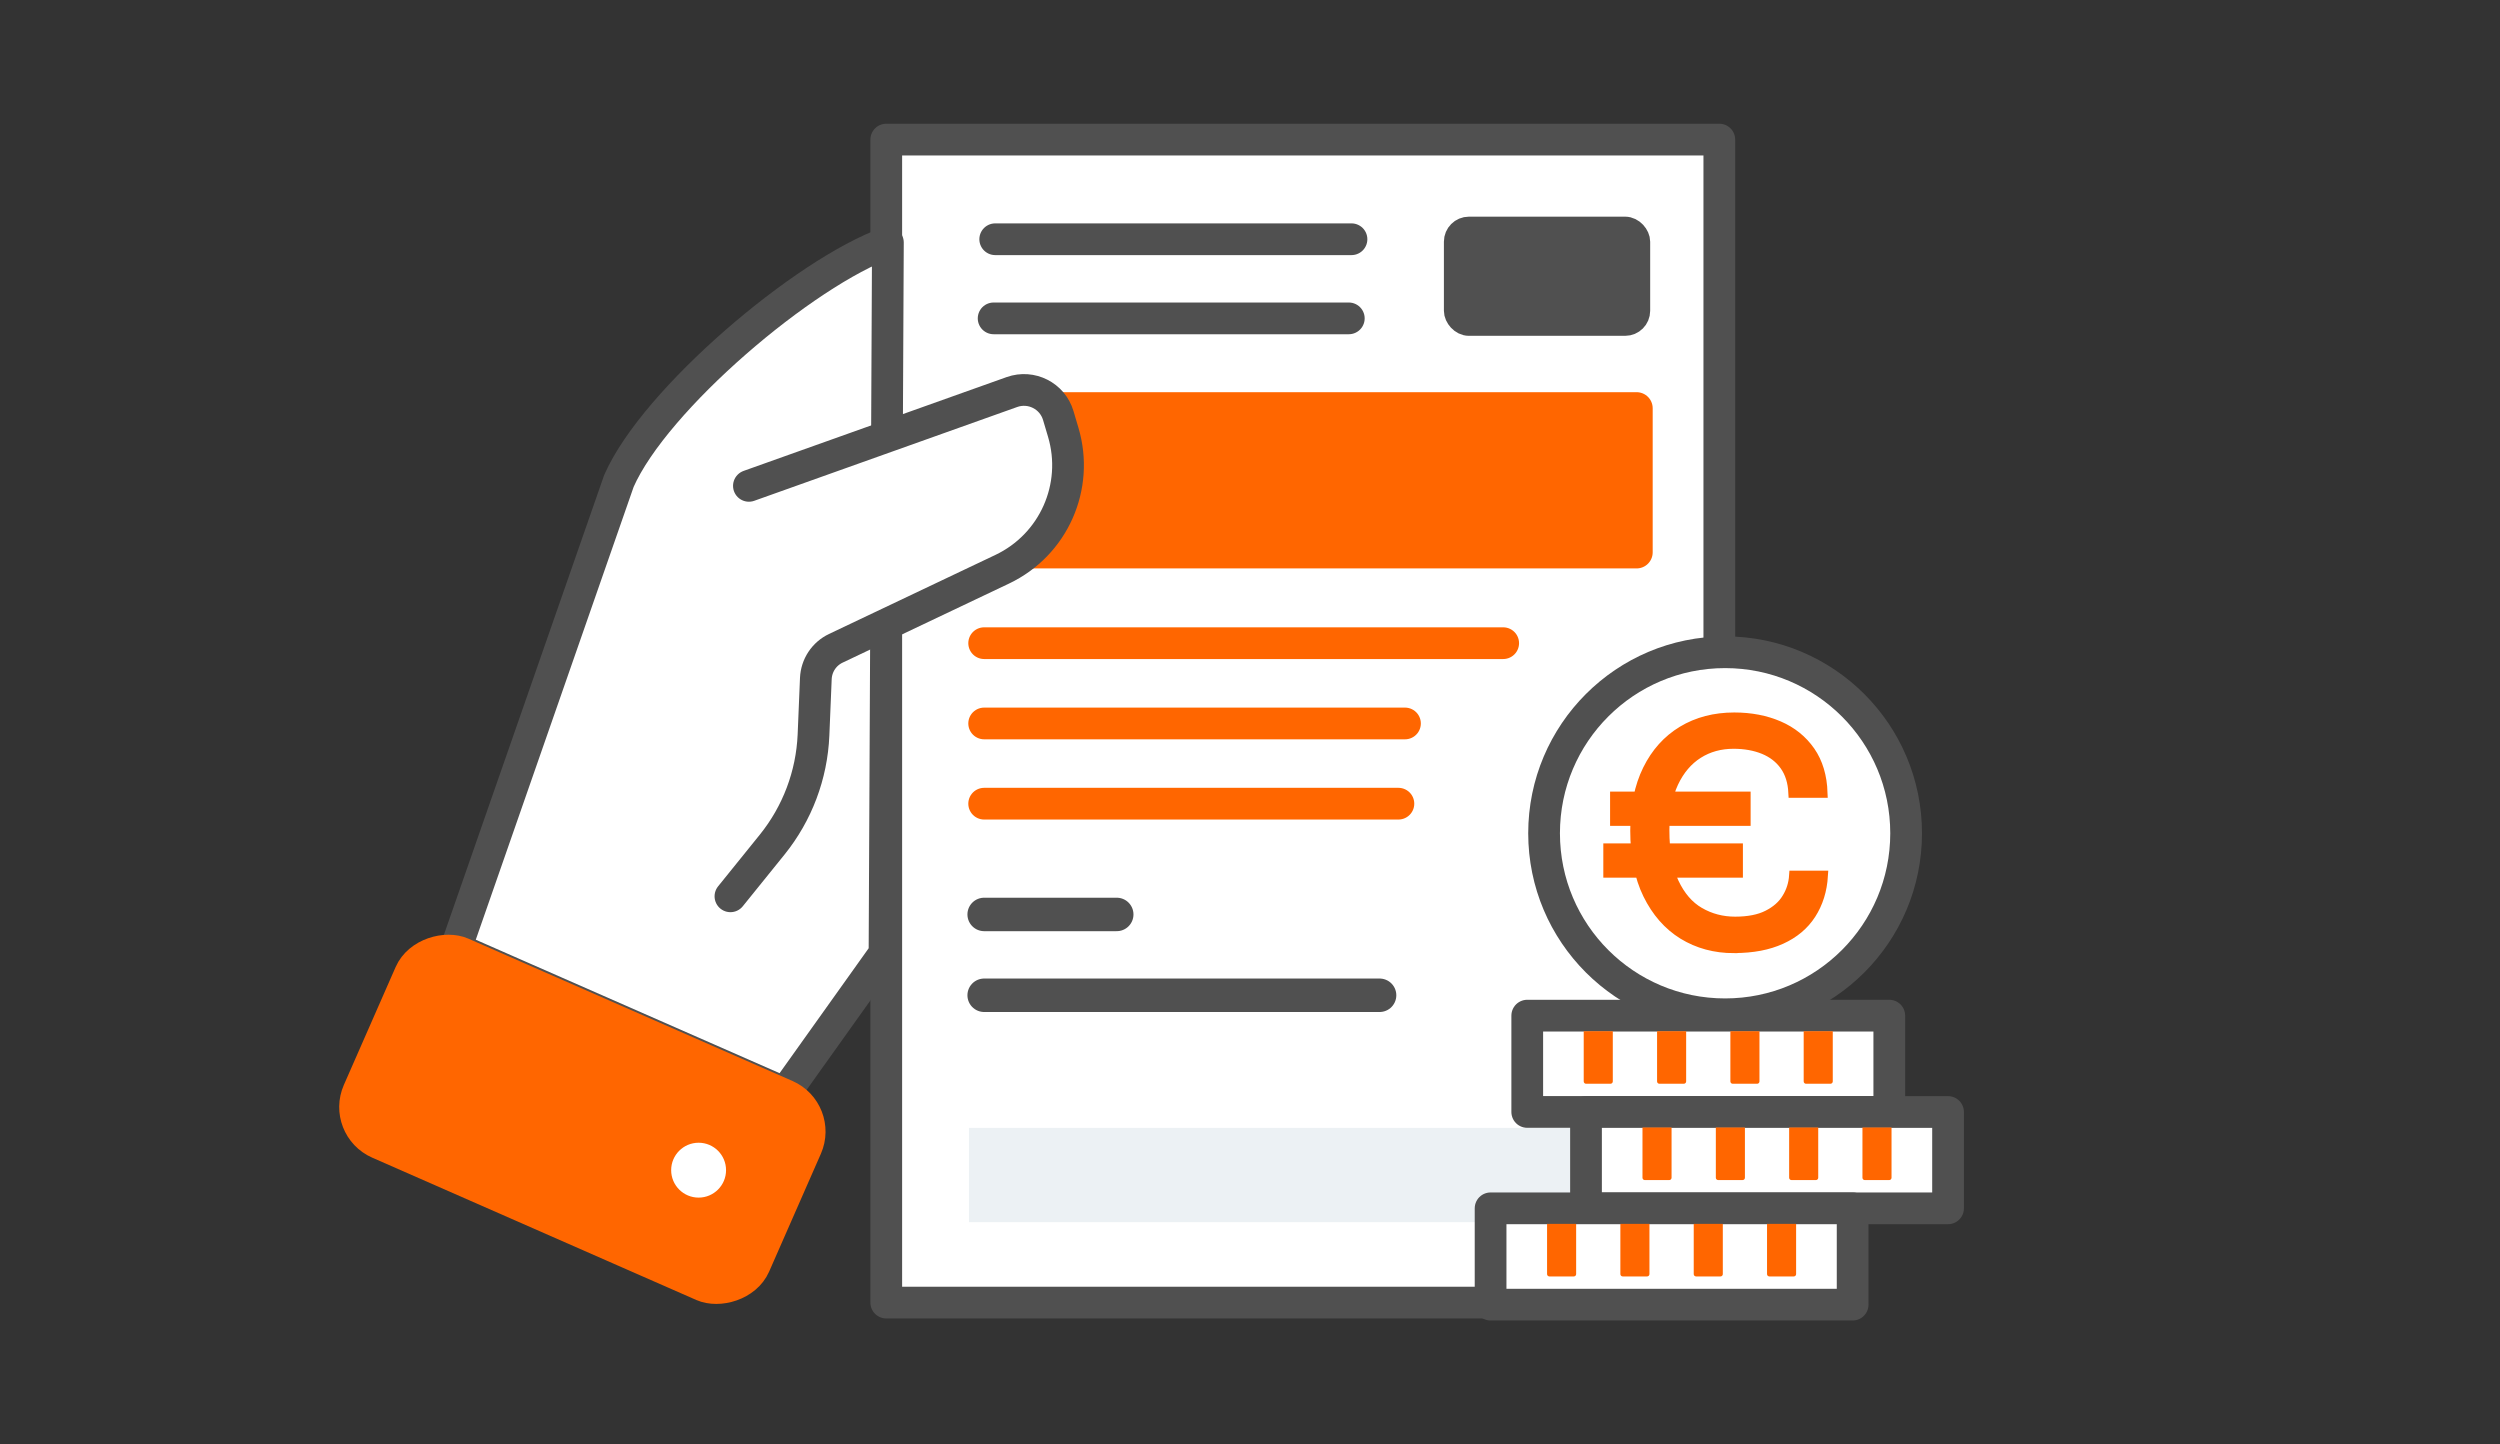 <?xml version="1.0" encoding="UTF-8"?>
<svg id="Livello_1" data-name="Livello 1" xmlns="http://www.w3.org/2000/svg" viewBox="0 0 502 290">
  <rect x="0" y="0" width="502" height="290" fill="#333333" stroke="none"/>
  <defs>
    <style>
      .cls-1 {
        stroke-width: 6.46px;
      }

      .cls-1, .cls-2, .cls-3, .cls-4, .cls-5 {
        stroke-linecap: round;
        stroke-linejoin: round;
      }

      .cls-1, .cls-4, .cls-5, .cls-6 {
        stroke: #f60;
      }

      .cls-1, .cls-4, .cls-6, .cls-7 {
        fill: #f60;
      }

      .cls-8 {
        fill: #505050;
        stroke-width: 4.57px;
      }

      .cls-8, .cls-2, .cls-3, .cls-9 {
        stroke: #505050;
      }

      .cls-2, .cls-3, .cls-9, .cls-10 {
        fill: #fff;
      }

      .cls-2, .cls-5, .cls-9 {
        stroke-width: 6.37px;
      }

      .cls-3 {
        stroke-width: 6.72px;
      }

      .cls-4 {
        stroke-width: 5.42px;
      }

      .cls-5 {
        fill: none;
      }

      .cls-6 {
        stroke-miterlimit: 10;
        stroke-width: 1.97px;
      }

      .cls-7, .cls-10, .cls-11 {
        stroke-width: 0px;
      }

      .cls-11 {
        fill: #ecf1f4;
      }
    </style>
  </defs>
  <g>
    <rect class="cls-2" x="177.96" y="28.03" width="167.28" height="233.53"/>
    <g>
      <line class="cls-5" x1="197.62" y1="145.27" x2="282.12" y2="145.27"/>
      <line class="cls-5" x1="197.62" y1="161.38" x2="280.8" y2="161.38"/>
      <line class="cls-3" x1="197.62" y1="183.62" x2="224.24" y2="183.62"/>
      <line class="cls-5" x1="197.62" y1="129.15" x2="301.84" y2="129.15"/>
      <line class="cls-3" x1="197.62" y1="199.85" x2="277.02" y2="199.85"/>
    </g>
    <g>
      <line class="cls-2" x1="199.84" y1="48.04" x2="271.38" y2="48.04"/>
      <line class="cls-2" x1="199.52" y1="63.93" x2="270.84" y2="63.93"/>
      <rect class="cls-8" x="292.22" y="45.79" width="36.85" height="19.36" rx="2.74" ry="2.74"/>
    </g>
    <rect class="cls-11" x="194.57" y="226.48" width="134.06" height="18.93"/>
    <rect class="cls-1" x="194.57" y="81.98" width="134.06" height="28.93"/>
  </g>
  <g>
    <path class="cls-2" d="M91.56,190.43l32.72-93.86c7.18-16.35,37.2-41.86,54.01-47.88,0,0-.56,117.18-.68,142.74l-19.98,28.02-66.07-29.02Z"/>
    <g>
      <rect class="cls-4" x="95.64" y="180.86" width="42.61" height="87.84" rx="8.38" ry="8.38" transform="translate(-135.89 241.45) rotate(-66.29)"/>
      <circle class="cls-10" cx="140.28" cy="234.97" r="5.51"/>
    </g>
    <path class="cls-2" d="M146.67,179.98l8.38-10.38c5.05-6.26,7.96-13.97,8.3-22.01l.47-11.34c.11-2.61,1.65-4.95,4.01-6.07l33.42-15.88c10.3-4.89,15.5-16.56,12.25-27.49l-1-3.37c-1.17-3.95-5.42-6.1-9.3-4.72l-52.82,18.84"/>
  </g>
  <g>
    <g>
      <path class="cls-2" d="M306.67,223.28h72.7v-19.34h-72.7v19.34Z"/>
      <g>
        <path class="cls-7" d="M318.01,207.06h5.84v10.09c0,.26-.21.47-.47.47h-4.9c-.26,0-.47-.21-.47-.47v-10.09h0Z"/>
        <path class="cls-7" d="M332.74,207.06h5.84v10.09c0,.26-.21.47-.47.47h-4.9c-.26,0-.47-.21-.47-.47v-10.09h0Z"/>
        <path class="cls-7" d="M347.46,207.06h5.84v10.09c0,.26-.21.47-.47.47h-4.9c-.26,0-.47-.21-.47-.47v-10.09h0Z"/>
        <path class="cls-7" d="M362.18,207.06h5.84v10.09c0,.26-.21.47-.47.47h-4.9c-.26,0-.47-.21-.47-.47v-10.09h0Z"/>
      </g>
    </g>
    <g>
      <circle class="cls-9" cx="346.4" cy="167.32" r="36.35"/>
      <path class="cls-6" d="M322.93,175.25v-4.91h26.06v4.91h-26.06ZM324.29,164.85v-4.91h26.25v4.91h-26.25ZM348.22,190.41c-3.84,0-7.26-.92-10.27-2.77-2.99-1.85-5.34-4.55-7.06-8.06-1.72-3.51-2.55-7.79-2.55-12.81,0-4.75.83-8.82,2.5-12.21,1.67-3.39,4-5.98,6.99-7.79,2.99-1.81,6.47-2.72,10.41-2.72,3.33,0,6.32.58,8.95,1.72,2.63,1.14,4.73,2.84,6.3,5.09,1.56,2.25,2.39,5.04,2.5,8.35h-5.9c-.11-2.21-.67-4.02-1.72-5.49-1.03-1.45-2.45-2.54-4.2-3.26-1.76-.72-3.79-1.09-6.07-1.09-2.66,0-5.04.65-7.12,1.97-2.08,1.32-3.73,3.26-4.94,5.83-1.2,2.57-1.81,5.76-1.81,9.55,0,4.31.63,7.81,1.9,10.51,1.27,2.7,2.97,4.69,5.13,5.94,2.16,1.25,4.55,1.88,7.17,1.88s4.84-.43,6.52-1.29c1.68-.85,2.99-1.97,3.84-3.39.87-1.39,1.34-2.92,1.45-4.55h5.83c-.18,2.99-1,5.56-2.41,7.75-1.41,2.19-3.42,3.86-6.01,5.04-2.59,1.18-5.67,1.78-9.42,1.78h0Z"/>
    </g>
    <g>
      <path class="cls-2" d="M318.47,242.63h72.7v-19.34h-72.7v19.34Z"/>
      <g>
        <path class="cls-7" d="M329.81,226.4h5.84v10.09c0,.26-.21.47-.47.47h-4.9c-.26,0-.47-.21-.47-.47v-10.09h0Z"/>
        <path class="cls-7" d="M344.54,226.4h5.84v10.09c0,.26-.21.47-.47.47h-4.9c-.26,0-.47-.21-.47-.47v-10.09h0Z"/>
        <path class="cls-7" d="M359.26,226.4h5.84v10.09c0,.26-.21.47-.47.47h-4.9c-.26,0-.47-.21-.47-.47v-10.09h0Z"/>
        <path class="cls-7" d="M373.98,226.4h5.84v10.09c0,.26-.21.47-.47.47h-4.9c-.26,0-.47-.21-.47-.47v-10.09h0Z"/>
      </g>
    </g>
    <g>
      <path class="cls-2" d="M299.31,261.97h72.7v-19.34h-72.7v19.34Z"/>
      <g>
        <path class="cls-7" d="M310.65,245.75h5.84v10.09c0,.26-.21.47-.47.47h-4.9c-.26,0-.47-.21-.47-.47v-10.09h0Z"/>
        <path class="cls-7" d="M325.37,245.75h5.84v10.09c0,.26-.21.47-.47.47h-4.9c-.26,0-.47-.21-.47-.47v-10.09h0Z"/>
        <path class="cls-7" d="M340.1,245.75h5.84v10.09c0,.26-.21.47-.47.47h-4.9c-.26,0-.47-.21-.47-.47v-10.09h0Z"/>
        <path class="cls-7" d="M354.82,245.75h5.84v10.09c0,.26-.21.47-.47.47h-4.9c-.26,0-.47-.21-.47-.47v-10.09h0Z"/>
      </g>
    </g>
  </g>
</svg>